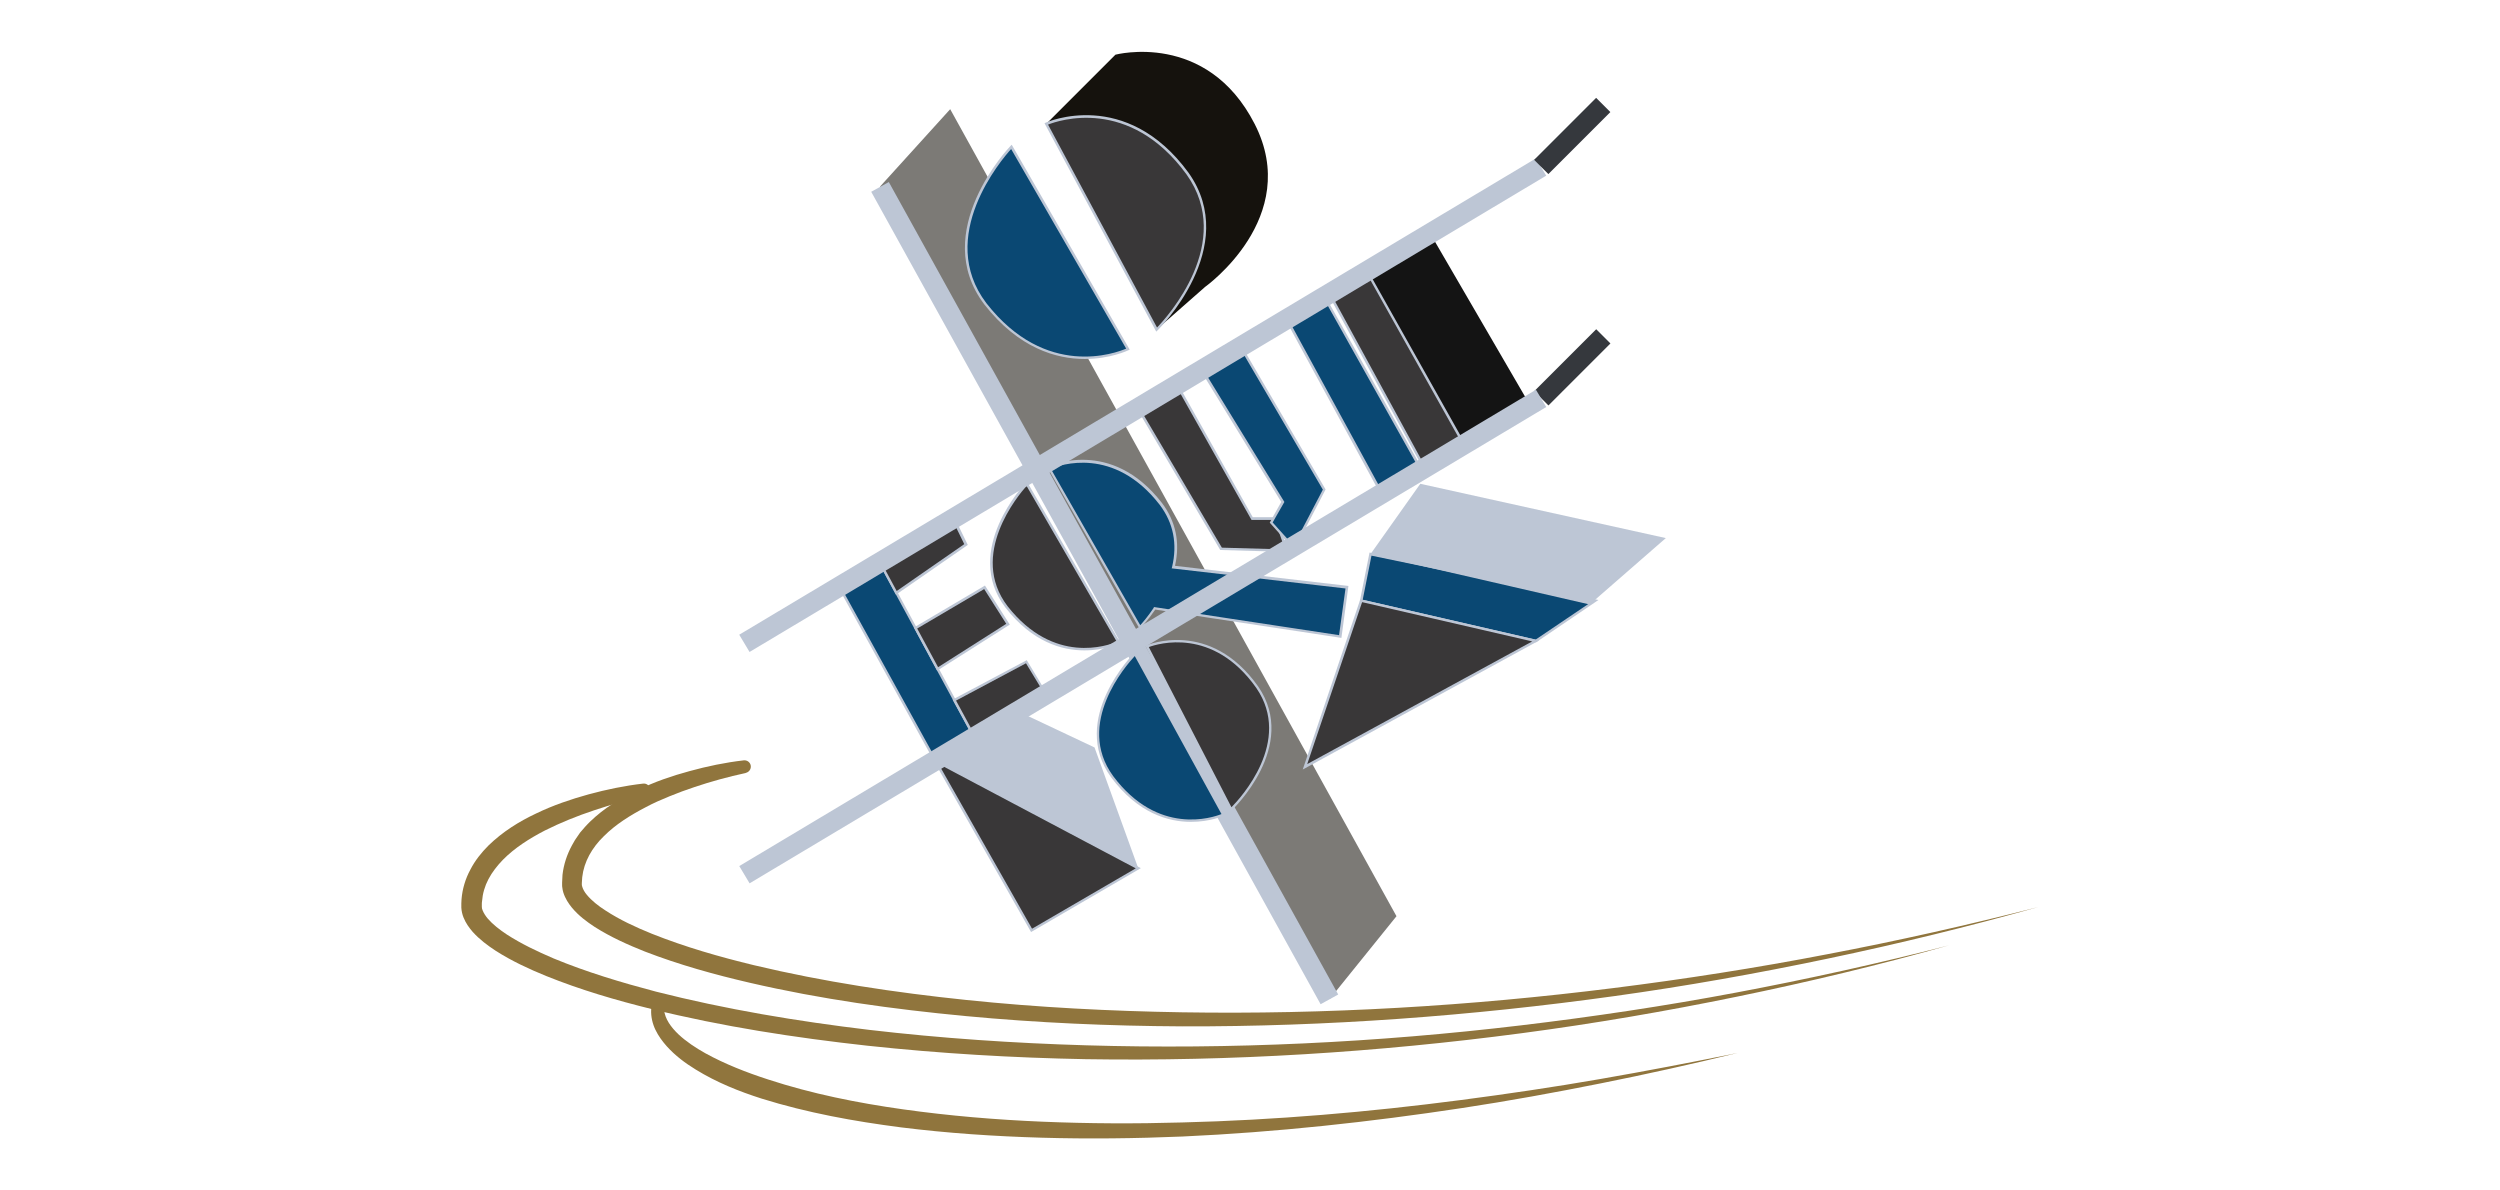 <?xml version="1.0" encoding="utf-8"?>
<!-- Generator: Adobe Illustrator 22.1.0, SVG Export Plug-In . SVG Version: 6.00 Build 0)  -->
<svg version="1.1" id="Layer_1" xmlns="http://www.w3.org/2000/svg" xmlns:xlink="http://www.w3.org/1999/xlink" x="0px" y="0px"
	 viewBox="0 0 1280 609.5" style="enable-background:new 0 0 1280 609.5;" xml:space="preserve">
<style type="text/css">
	.st0{fill:#7C7A76;}
	.st1{fill:#BDC6D5;}
	.st2{fill:#393738;}
	.st3{fill:#15120D;}
	.st4{fill:#0A4873;}
	.st5{fill:#141414;}
	.st6{fill:#35383D;}
	.st7{fill:#90753D;}
</style>
<g>
	<g>
		<g>
			<polygon class="st0" points="680.8,511.5 450.6,95.5 486.5,55.9 715,469.1 			"/>
		</g>
		<g>
			
				<rect x="560.5" y="65.8" transform="matrix(0.875 -0.484 0.484 0.875 -76.225 311.897)" class="st1" width="10.3" height="475.4"/>
		</g>
	</g>
	<g>
		<path class="st2" d="M592.2,168.7L535.7,63.4c0,0,40.1-18.5,72.3,25.4C635.2,127.1,592.2,168.7,592.2,168.7z"/>
	</g>
	<g>
		<g>
			<path class="st3" d="M535.7,63.4L571.1,28c0,0,46.8-12.4,71.3,35.5S617,146.9,617,146.9l-24.8,21.8L535.7,63.4z"/>
		</g>
		<g>
			<g>
				<path class="st4" d="M517.8,75.2l59.7,103.5c0,0-39.5,19.8-73-23.2C476.2,118.1,517.8,75.2,517.8,75.2z"/>
			</g>
			<g>
				<path class="st1" d="M555.4,183.8c-14.5,0-33.8-5.4-51.4-27.9c-28.4-37.4,12.9-80.7,13.4-81.2l0.6-0.6L578.4,179l-0.6,0.3
					C577.6,179.4,568.5,183.8,555.4,183.8z M517.7,76.3c-4.9,5.4-38.5,44.8-12.7,78.9c30.5,39.1,66.4,25.5,71.6,23.3L517.7,76.3z"/>
			</g>
		</g>
		<g>
			<g>
				<path class="st2" d="M592.2,168.7L535.7,63.4c0,0,40.1-18.5,72.3,25.4C635.2,127.1,592.2,168.7,592.2,168.7z"/>
			</g>
			<g>
				<path class="st1" d="M592,169.8L534.8,63.1l0.6-0.3c0.4-0.2,41-18.2,73.1,25.6c27.2,38.2-15.4,80.3-15.8,80.7L592,169.8z
					 M536.6,63.8l55.8,103.9c5.1-5.3,39.9-43.6,15.1-78.4C578.2,49.2,541.8,61.7,536.6,63.8z"/>
			</g>
		</g>
	</g>
	<g>
		<path class="st4" d="M581.2,334.8l45.2,82.2c0,0-31.3,14.9-56.9-19.4C547.8,367.8,581.2,334.8,581.2,334.8z"/>
		<path class="st1" d="M609.8,420.8c-11.5,0-27.1-4.3-40.9-22.8c-21.7-29.9,11.5-63.3,11.8-63.7l0.6-0.6l45.9,83.6l-0.6,0.3
			C626.5,417.7,619.7,420.8,609.8,420.8z M581,335.9c-4.4,4.7-30.6,34.6-11.1,61.4c23,30.8,51,21.3,55.5,19.5L581,335.9z"/>
	</g>
	<g>
		<g>
			<path class="st2" d="M630.3,414.4l-43-83.4c0,0,31.7-14,56.4,20.9C664.6,382.2,630.3,414.4,630.3,414.4z"/>
		</g>
		<g>
			<path class="st1" d="M630.1,415.4l-43.7-84.7l0.6-0.3c0.3-0.1,32.5-13.8,57.2,21.1c20.9,30.5-13.1,63-13.5,63.3L630.1,415.4z
				 M588.2,331.3l42.3,82c4.5-4.5,31.5-33.8,12.7-61.1C621,320.8,592.8,329.6,588.2,331.3z"/>
		</g>
	</g>
	<g>
		<g>
			<polygon class="st4" points="429.7,300.5 478.9,389.5 499,377.5 450.6,288 			"/>
			<path class="st1" d="M478.6,390.4l-0.3-0.6l-49.4-89.6l21.9-13.1l49,90.6L478.6,390.4z M430.6,300.7l48.5,87.9l19-11.4
				l-47.8-88.4L430.6,300.7z"/>
		</g>
		<g>
			<polygon class="st2" points="459,303.5 494.6,278.8 488.2,265.5 450.6,288 			"/>
			<path class="st1" d="M458.7,304.5l-9-16.7l38.8-23.2l7,14.4L458.7,304.5z M451.4,288.3l7.7,14.3l34.6-24l-5.9-12.1L451.4,288.3z"
				/>
		</g>
		<g>
			<polygon class="st2" points="480.1,342.5 516.1,319.6 504.1,300.7 468.7,321.6 			"/>
			<path class="st1" d="M479.8,343.4l-11.9-22.1l36.4-21.5l12.7,20L479.8,343.4z M469.6,321.8l10.7,19.8l34.9-22.2l-11.3-17.8
				L469.6,321.8z"/>
		</g>
		<g>
			<polygon class="st2" points="488.7,358.4 525.6,338.8 535.7,355.6 499,377.5 			"/>
			<path class="st1" d="M498.7,378.4l-11-20.2l38-20.2l10.8,17.9l-0.6,0.3L498.7,378.4z M489.5,358.7l9.7,17.9l35.6-21.3l-9.5-15.7
				L489.5,358.7z"/>
		</g>
	</g>
	<g>
		<g>
			<g>
				<path class="st2" d="M525.7,247.7l47,81.2c0,0-31,15.6-57.4-18.1C493,281.5,525.7,247.7,525.7,247.7z"/>
			</g>
			<g>
				<path class="st1" d="M555.2,333c-11.4,0-26.6-4.2-40.4-21.9c-22.4-29.4,10.1-63.6,10.4-63.9l0.6-0.6l47.8,82.5l-0.6,0.3
					C572.8,329.5,565.6,333,555.2,333z M525.6,248.8c-4.3,4.8-29.8,35.3-9.7,61.6c23.7,30.2,51.4,20.1,55.9,18.2L525.6,248.8z"/>
			</g>
		</g>
		<g>
			<path class="st4" d="M689.6,300.7l-88.9-10.3c2.4-10.1,1.7-21.5-6.5-32.4c-26.2-33.8-57.3-18.4-57.3-18.4l46.5,81.5
				c0,0,3.6-3.6,7.6-9.6l95.1,14.5L689.6,300.7z"/>
			<path class="st1" d="M686.8,326.6l-95.3-14.5c-3.9,5.7-7.4,9.3-7.4,9.3l-0.6,0.6l-47.3-82.8l0.6-0.3c0.3-0.2,31.9-15.2,58.1,18.6
				c7.1,9.4,9.4,20.3,6.7,32.2l88.8,10.3L686.8,326.6z M590.8,310.8l94.8,14.4l3.3-23.9l-89-10.3l0.2-0.7
				c2.8-11.8,0.7-22.5-6.3-31.8c-23.5-30.4-51.3-20.4-55.8-18.5l45.8,80.1c1.2-1.3,3.9-4.4,6.9-8.9L590.8,310.8z"/>
		</g>
	</g>
	<g>
		<g>
			<g>
				<polygon class="st2" points="582.8,209 625.2,281 658.8,281.9 653.1,265.5 641.1,265.5 602.7,197.1 				"/>
			</g>
			<g>
				<path class="st1" d="M659.7,282.6l-34.9-1l-0.2-0.3l-42.8-72.6l21-12.6l38.6,68.7h12.1L659.7,282.6z M625.6,280.4l32.3,0.9
					l-5.2-15.1h-11.9l-0.2-0.3L602.4,198l-18.8,11.2L625.6,280.4z"/>
			</g>
		</g>
		<g>
			<polygon class="st4" points="635.8,178.6 678,250.7 662.4,280.5 650.8,267.5 656.7,257 615.7,190.1 			"/>
			<path class="st1" d="M662.6,281.6l-12.5-14l5.9-10.6l-41.2-67.2l21.2-12.2l42.7,73L662.6,281.6z M651.6,267.5l10.7,11.9l15-28.7
				l-41.7-71.3l-18.9,10.9l40.9,66.7L651.6,267.5z"/>
		</g>
	</g>
	<g>
		<g>
			<polygon class="st4" points="658.8,163.5 707.5,252.8 727.7,240.7 678,152.1 			"/>
			<path class="st1" d="M707.2,253.7L658,163.3l20.3-12.1l0.3,0.6l50.1,89.2L707.2,253.7z M659.7,163.7l48.1,88.2l19.1-11.4
				l-49.1-87.6L659.7,163.7z"/>
		</g>
		<g>
			<polygon class="st5" points="699.7,138.7 732.3,119.6 783.4,207.5 749.4,227.4 			"/>
		</g>
		<g>
			<g>
				<polygon class="st2" points="680.5,150.2 729.2,239.5 749.4,227.4 699.7,138.7 				"/>
			</g>
			<g>
				<path class="st1" d="M729,240.4L679.7,150l20.3-12.1l0.3,0.6l50.1,89.2L729,240.4z M681.4,150.4l48.1,88.2l19.1-11.4l-49.1-87.6
					L681.4,150.4z"/>
			</g>
		</g>
	</g>
	<g>
		<polygon class="st2" points="478.9,389.5 528.1,476.4 582.8,444.6 		"/>
		<path class="st1" d="M527.9,477.2l-50.7-89.3l106.9,56.6L527.9,477.2z M480.5,391.1l47.9,84.4l53.1-30.9L480.5,391.1z"/>
	</g>
	<g>
		<polygon class="st1" points="582.8,444.6 560.4,382.7 521.2,364.2 478.9,389.5 		"/>
	</g>
	<g>
		<polygon class="st4" points="816.8,307.6 786.3,328.2 696.9,307.6 701.7,283.7 		"/>
		<path class="st1" d="M786.4,328.9L696.2,308l5-25.1l117.2,24.3L786.4,328.9z M697.7,307.1l88.5,20.4l29-19.6l-113-23.4
			L697.7,307.1z"/>
	</g>
	<g>
		<g>
			<polygon class="st2" points="786.3,328.2 696.9,307.6 668.2,392.6 			"/>
		</g>
		<g>
			<path class="st1" d="M667,394l29.5-87.2l91.6,21.1l-1.5,0.8L667,394z M697.4,308.3l-28.1,82.9l115.2-62.8L697.4,308.3z"/>
		</g>
	</g>
	<g>
		<g>
			
				<rect x="347.6" y="202.3" transform="matrix(0.858 -0.513 0.513 0.858 -23.537 329.719)" class="st1" width="475.4" height="10.3"/>
		</g>
		<g>
			
				<rect x="782.7" y="64.4" transform="matrix(0.707 -0.707 0.707 0.707 186.572 589.686)" class="st6" width="44.9" height="10.3"/>
		</g>
	</g>
	<g>
		<g>
			
				<rect x="782.7" y="182.9" transform="matrix(0.707 -0.707 0.707 0.707 102.836 624.366)" class="st6" width="44.9" height="10.3"/>
		</g>
		<g>
			
				<rect x="347.6" y="320.8" transform="matrix(0.858 -0.513 0.513 0.858 -84.307 346.499)" class="st1" width="475.4" height="10.3"/>
		</g>
	</g>
	<g>
		<polygon class="st1" points="701.7,283.7 727.2,247.7 852.9,275.5 813.9,309.5 		"/>
	</g>
	<g>
		<path class="st7" d="M381.7,395.8c-8.8,1.9-17.6,4.3-26.2,7.2c-4.3,1.4-8.5,3-12.7,4.7c-4.2,1.7-8.3,3.5-12.2,5.6
			c-7.9,4.1-15.4,8.8-21.4,14.8c-6.1,5.9-10.2,13.1-11.1,21l-0.2,3l0,0.4l0,0.2c0,0.1,0,0.3,0,0.4c0,0.1,0,0.3,0.1,0.4l0.1,0.5
			c0.4,1.3,1.2,2.8,2.4,4.2c2.4,2.9,5.8,5.6,9.4,7.9c7.3,4.8,15.5,8.6,23.9,12c16.8,6.7,34.5,11.8,52.3,16.1
			c35.7,8.5,72.2,14,108.8,17.8c36.6,3.8,73.5,5.7,110.3,6.3c73.7,1.2,147.6-3.2,220.8-12.4c36.6-4.6,73.1-10.3,109.4-17.3
			c36.3-6.9,72.3-15,108.2-24.2c-35.6,10-71.5,18.8-107.7,26.4c-36.2,7.6-72.6,14.1-109.3,19.2c-73.3,10.2-147.3,15.7-221.4,15.5
			c-37.1-0.2-74.1-1.8-111.1-5.3c-36.9-3.5-73.8-8.6-110.1-17c-18.1-4.2-36.2-9.2-53.8-16c-8.8-3.5-17.5-7.4-25.7-12.6
			c-4.1-2.7-8.2-5.7-11.7-9.9c-1.7-2.1-3.4-4.6-4.4-7.8l-0.3-1.2l-0.2-1.3c-0.1-0.4-0.1-0.9-0.1-1.3l0-0.7c0-0.2,0-0.3,0-0.5l0.2-4
			c0.6-5.3,2.3-10.4,4.8-15c0.7-1.1,1.2-2.3,2-3.4l2.2-3.2l2.5-2.9c0.8-1,1.8-1.8,2.6-2.7c7.2-7,15.7-12.1,24.3-16.2
			c4.3-2,8.7-3.9,13.2-5.5c4.5-1.6,9-3,13.5-4.2c9.1-2.5,18.2-4.4,27.7-5.5c1.8-0.2,3.4,1.1,3.6,2.8c0.2,1.7-0.9,3.2-2.5,3.6
			L381.7,395.8z"/>
	</g>
	<g>
		<path class="st7" d="M330.5,407.6c-8.8,1.9-17.8,4.4-26.4,7.3c-8.7,2.9-17.1,6.3-25.1,10.3c-7.9,4.1-15.5,8.9-21.5,15
			c-2.9,3-5.5,6.3-7.4,9.9c-1.9,3.6-3,7.4-3.3,11.4c-0.1,0.5-0.1,1-0.1,1.5l0,0.7l0,0.4l0,0.2c0,0.5,0.1,1.2,0.4,1.8
			c0.5,1.3,1.5,2.9,2.7,4.3c2.5,2.9,6,5.6,9.6,8c7.4,4.8,15.6,8.7,24,12.3c16.9,7,34.6,12.3,52.4,17c35.8,9.1,72.5,15.2,109.3,19.6
			c36.8,4.3,73.9,6.8,111,7.9c74.2,2.2,148.7-1.4,222.5-10.2c36.9-4.4,73.7-9.9,110.3-16.8c36.6-6.9,72.9-14.9,109-24.2
			c-35.8,10.1-72.1,18.8-108.6,26.3c-36.5,7.5-73.2,13.8-110.2,18.7c-73.9,9.8-148.6,14.5-223.2,13.3c-37.3-0.7-74.6-2.9-111.8-6.9
			c-37.1-4.1-74.2-9.8-110.6-18.8c-18.2-4.5-36.3-9.8-53.9-16.9c-8.8-3.6-17.5-7.6-25.8-12.9c-4.1-2.7-8.2-5.7-11.8-9.7
			c-1.8-2.1-3.5-4.4-4.7-7.4c-0.6-1.5-1-3.2-1.1-5l0-0.7l0-0.5l0-1c0-0.7,0.1-1.3,0.1-2c0.4-5.3,2-10.6,4.5-15.2
			c2.4-4.7,5.7-8.8,9.3-12.4c7.3-7.1,15.7-12.3,24.4-16.4c8.7-4.2,17.8-7.3,26.9-9.8c9.2-2.5,18.4-4.4,27.9-5.5
			c1.8-0.2,3.4,1.1,3.6,2.9c0.2,1.7-0.9,3.2-2.5,3.6L330.5,407.6z"/>
	</g>
	<g>
		<path class="st7" d="M340,516.9c0.4,4.8,3.6,9.1,7.5,12.8c4,3.7,8.7,6.8,13.7,9.6c10,5.5,21,9.8,32.1,13.4
			c22.3,7.3,45.7,12,69.2,15.3c23.5,3.3,47.3,5.3,71.1,6.3c23.8,1,47.7,1.1,71.6,0.4c47.8-1.2,95.5-5.3,142.9-11.5
			c23.7-3.1,47.4-6.6,71-10.7c23.6-4.1,47.1-8.6,70.6-13.4c-23.3,5.7-46.7,10.9-70.2,15.6c-23.5,4.7-47.1,9-70.8,12.6
			c-47.4,7.2-95.2,12.4-143.3,14.6c-24,1-48.1,1.3-72.1,0.6c-24.1-0.7-48.1-2.3-72.1-5.3c-23.9-3.1-47.8-7.4-71.2-14.7
			c-11.6-3.7-23.1-8.3-33.8-14.9c-5.4-3.3-10.5-7.1-14.9-12c-2.2-2.5-4.2-5.2-5.7-8.3c-1.5-3.1-2.4-6.8-2.2-10.4
			c0.1-1.8,1.6-3.2,3.4-3.1c1.6,0.1,2.9,1.4,3.1,3L340,516.9z"/>
	</g>
</g>
</svg>
